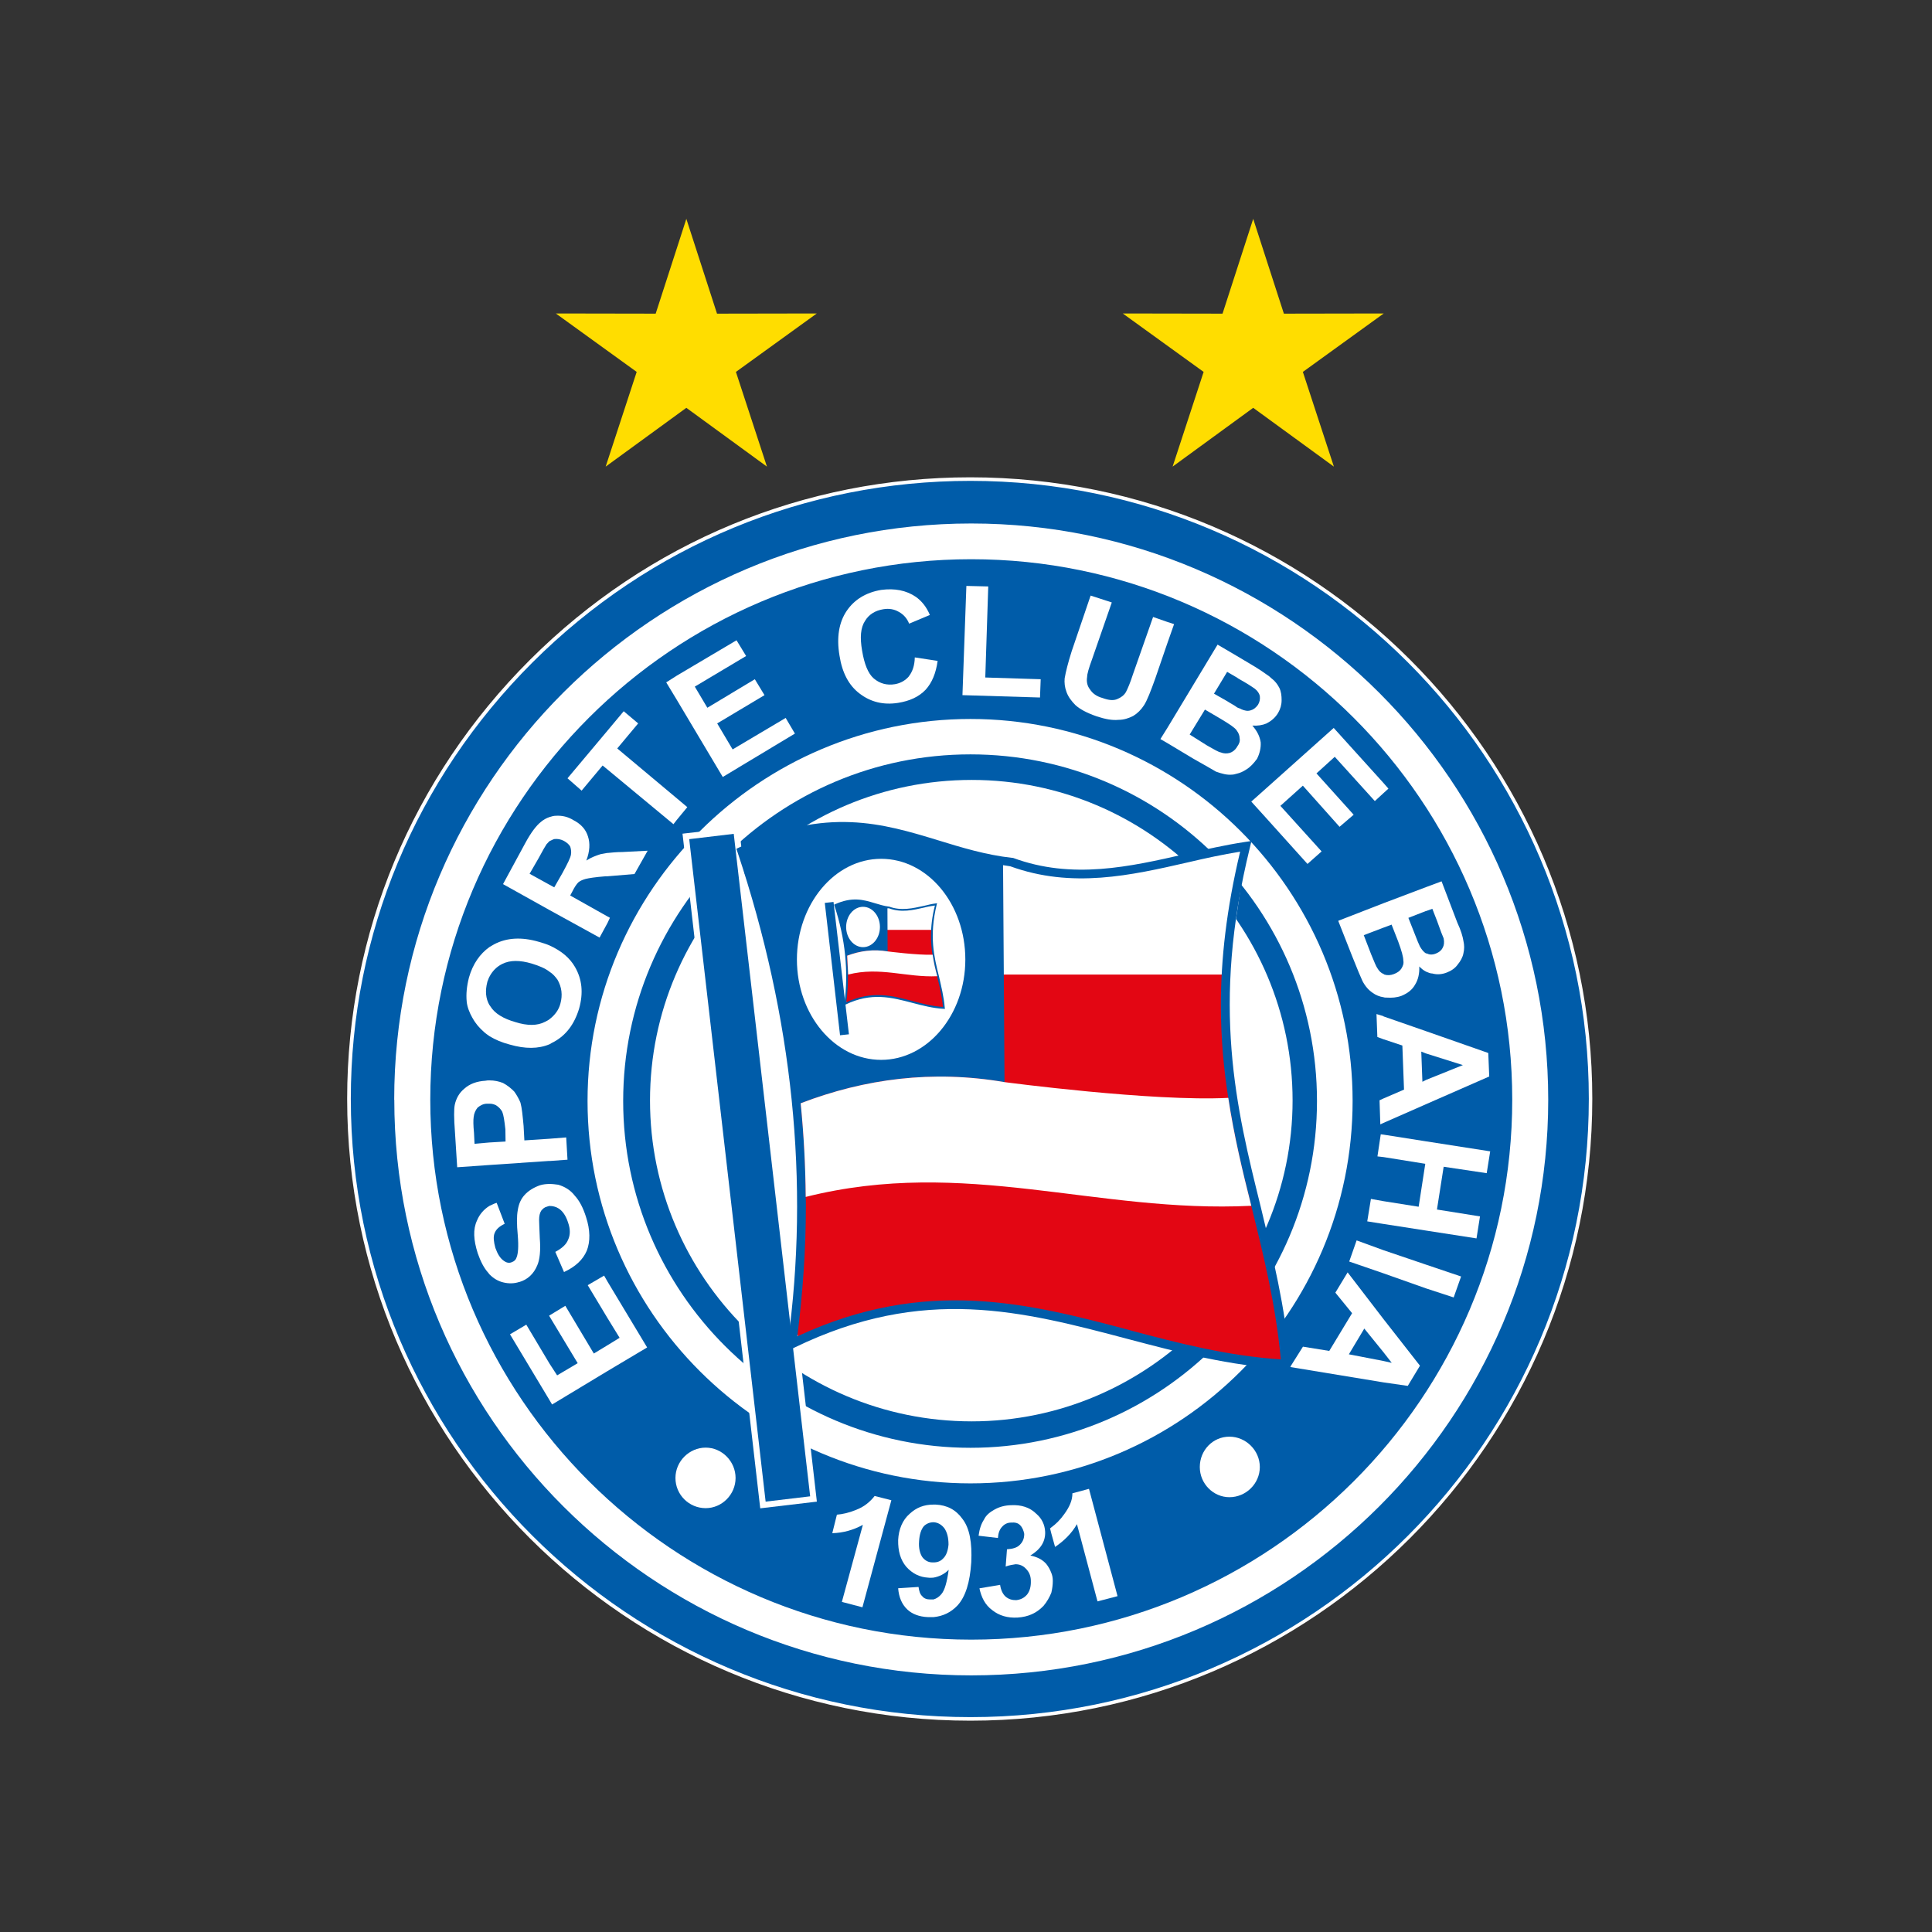 <svg width="256" height="256" viewBox="0 0 256 256" fill="none" xmlns="http://www.w3.org/2000/svg">
<rect x="0" y="0" width="256" height="256" fill="#333333" stroke="none"/>
<g clip-path="url(#clip0_8538_16438)">
<path fill-rule="evenodd" clip-rule="evenodd" d="M128.592 227.758C173.848 227.758 210.769 190.839 210.769 145.588C210.769 100.338 173.837 63.476 128.592 63.476C83.348 63.476 46.242 100.396 46.242 145.588C46.242 190.781 83.232 227.758 128.592 227.758Z" fill="#005CA9"/>
<path d="M128.592 228C83.048 228 46 191.035 46 145.6C46 123.672 54.612 103.012 70.233 87.421C85.865 71.831 106.588 63.246 128.581 63.246C174.022 63.246 210.988 100.188 210.988 145.6C210.988 191.012 174.022 228 128.581 228M128.581 63.718C106.715 63.718 86.119 72.257 70.568 87.767C55.04 103.254 46.485 123.799 46.485 145.6C46.485 190.77 83.313 227.528 128.592 227.528C173.872 227.528 210.527 190.781 210.527 145.6C210.527 100.419 173.768 63.718 128.592 63.718" fill="white"/>
<path fill-rule="evenodd" clip-rule="evenodd" d="M57.014 145.715C57.014 106.238 89.167 74.1 128.696 74.1C168.226 74.1 200.379 106.238 200.379 145.715C200.379 185.192 168.226 217.261 128.696 217.261C89.167 217.261 57.014 185.146 57.014 145.715ZM52.246 145.715C52.246 187.762 86.534 221.996 128.696 221.996C170.858 221.996 205.147 187.774 205.147 145.715C205.147 103.657 170.835 69.365 128.696 69.365C86.557 69.365 52.234 103.61 52.234 145.715" fill="white"/>
<path fill-rule="evenodd" clip-rule="evenodd" d="M128.754 188.338C105.26 188.338 86.13 169.279 86.13 145.819C86.13 122.358 105.249 103.345 128.754 103.345C152.259 103.345 171.274 122.462 171.274 145.819C171.274 169.176 152.098 188.338 128.754 188.338Z" fill="white"/>
<path fill-rule="evenodd" clip-rule="evenodd" d="M82.574 145.888C82.574 120.572 103.194 99.958 128.592 99.958C153.991 99.958 174.507 120.561 174.507 145.888C174.507 171.215 153.91 191.841 128.592 191.841C103.274 191.841 82.574 171.238 82.574 145.888ZM77.853 145.888C77.853 173.808 100.619 196.554 128.592 196.554C156.566 196.554 179.228 173.808 179.228 145.888C179.228 117.968 156.485 95.268 128.592 95.268C100.7 95.268 77.853 117.968 77.853 145.888Z" fill="white"/>
<path fill-rule="evenodd" clip-rule="evenodd" d="M98.275 112.737C114.45 105.155 122.22 112.909 134.018 114.188C144.882 118.21 155.18 113.578 165.063 112.126C157.27 143.629 168.434 157.883 170.35 180.745C148.496 179.685 130.901 165.408 104.96 177.991C107.938 156.178 105.422 134.169 98.275 112.725" fill="#E30613"/>
<path fill-rule="evenodd" clip-rule="evenodd" d="M132.668 113.751V129.134H162.673L165.236 112.057C152.629 115.03 142.527 116.943 132.668 113.751Z" fill="white"/>
<path fill-rule="evenodd" clip-rule="evenodd" d="M196.996 155.452L197.458 152.56L188.961 151.235L183.327 150.347L182.957 150.301L182.519 153.228L183.327 153.32L188.857 154.208L187.979 159.9L183.327 159.162L181.653 158.863L181.168 161.836L183.327 162.181L188.961 163.057L195.645 164.094L196.107 161.179L190.404 160.269L191.293 154.599L196.996 155.452Z" fill="white"/>
<path fill-rule="evenodd" clip-rule="evenodd" d="M183.327 165.661L179.759 164.359L178.778 167.159L183.327 168.726L188.961 170.72L192.62 171.918L193.602 169.141L188.961 167.574L183.327 165.661Z" fill="white"/>
<path fill-rule="evenodd" clip-rule="evenodd" d="M193.844 141.129L188.949 143.1L188.476 143.342L188.326 139.343L188.938 139.585L193.833 141.129H193.844ZM183.327 134.653L182.392 134.365L182.507 137.407L183.315 137.707L185.82 138.537L186.04 144.379L183.315 145.554L182.796 145.796L182.9 148.988L183.315 148.792L188.949 146.314L197.331 142.639L197.204 139.527L188.949 136.635L183.315 134.676L183.327 134.653Z" fill="white"/>
<path fill-rule="evenodd" clip-rule="evenodd" d="M184.412 180.583L183.327 180.341L178.732 179.454L180.775 176.043L183.327 179.189L184.412 180.583ZM178.559 168.611L176.942 171.284L179.159 174.004L176.134 179.005L172.648 178.44L170.951 181.136L183.338 183.176L186.536 183.637L188.153 180.964L183.338 174.81L178.57 168.6L178.559 168.611Z" fill="white"/>
<path fill-rule="evenodd" clip-rule="evenodd" d="M175.119 112.817L169.658 106.779L172.636 104.106L177.497 109.556L179.367 107.955L174.437 102.481L176.862 100.28L182.172 106.146L183.327 105.085L183.973 104.498L183.327 103.76L176.723 96.455L167.845 104.394L165.802 106.215L167.845 108.473L173.248 114.477L175.119 112.817Z" fill="white"/>
<path fill-rule="evenodd" clip-rule="evenodd" d="M184.389 122.508L185.255 124.721C185.728 126 185.947 126.806 185.947 127.267C186.028 127.682 185.901 128.005 185.67 128.373C185.474 128.661 185.162 128.892 184.712 129.065C184.262 129.237 183.846 129.261 183.431 129.134C183.408 129.134 183.408 129.065 183.327 129.065C182.957 128.892 182.738 128.673 182.519 128.304C182.345 128.085 182.103 127.451 181.687 126.46L180.706 123.914L183.338 122.911L184.389 122.52V122.508ZM188.961 120.722L189.792 120.422L190.404 121.99C190.866 123.315 191.166 124.052 191.293 124.34C191.397 124.882 191.339 125.274 191.166 125.573C190.993 125.942 190.704 126.161 190.3 126.334C189.838 126.53 189.411 126.53 189.065 126.334H188.949C188.649 126.161 188.36 125.792 188.141 125.4C188.037 125.181 187.748 124.536 187.333 123.43L186.617 121.621L188.949 120.711L188.961 120.722ZM177.335 122.047L179.159 126.679C179.852 128.419 180.314 129.526 180.533 129.986C180.902 130.701 181.364 131.208 181.884 131.554C182.276 131.853 182.819 132.072 183.338 132.141C183.442 132.187 183.638 132.187 183.731 132.187C184.424 132.233 185.082 132.187 185.728 131.945C186.536 131.6 187.125 131.162 187.518 130.447C187.91 129.814 188.106 128.995 188.06 128.062C188.36 128.362 188.626 128.581 188.972 128.754C189.261 128.869 189.515 128.995 189.803 128.995C190.415 129.168 191.085 129.111 191.697 128.869C192.286 128.65 192.828 128.281 193.151 127.809C193.521 127.371 193.821 126.829 193.913 126.311C194.04 125.769 194.04 125.251 193.913 124.686C193.821 124.098 193.59 123.292 193.105 122.255L191.016 116.781L188.972 117.542L183.338 119.673L177.346 122.001L177.335 122.047Z" fill="white"/>
<path fill-rule="evenodd" clip-rule="evenodd" d="M164.428 93.943C164.335 93.874 164.128 93.851 163.908 93.724C163.62 93.482 163.146 93.263 162.581 92.894L160.86 91.915L162.604 89.023L163.908 89.783L164.081 89.91C165.317 90.601 165.998 91.062 166.24 91.235C166.633 91.535 166.852 91.869 166.933 92.215C166.979 92.629 166.933 92.975 166.691 93.39C166.402 93.782 166.102 94.024 165.709 94.127C165.317 94.254 164.901 94.173 164.428 93.954M163.966 98.886C164.208 98.541 164.335 98.206 164.255 97.803C164.255 97.504 164.128 97.135 163.908 96.847C163.908 96.801 163.839 96.801 163.839 96.743C163.562 96.374 162.858 95.913 161.703 95.222L159.66 94.024L157.639 97.331L159.948 98.783C160.86 99.301 161.449 99.647 161.738 99.693C162.153 99.866 162.569 99.866 162.962 99.762C163.331 99.635 163.654 99.393 163.897 99.001C163.897 99.001 163.916 98.959 163.954 98.875M166.529 100.615C166.921 99.854 167.095 99.094 167.048 98.356C166.921 97.55 166.552 96.835 165.94 96.144C166.633 96.19 167.268 96.098 167.834 95.856L167.903 95.81C168.492 95.51 169.011 95.049 169.357 94.462C169.658 93.943 169.819 93.39 169.819 92.791C169.819 92.192 169.773 91.684 169.519 91.143C169.277 90.682 168.953 90.233 168.48 89.887C168.284 89.691 168.064 89.518 167.822 89.368C167.429 89.069 166.968 88.781 166.321 88.366L163.885 86.914L161.334 85.416L154.695 96.432L153.76 97.93L154.695 98.471L158.09 100.511C159.683 101.421 160.745 102.009 161.137 102.251C161.899 102.516 162.581 102.712 163.25 102.643C163.47 102.643 163.643 102.574 163.885 102.516C164.301 102.424 164.693 102.251 165.086 101.997C165.675 101.652 166.148 101.11 166.517 100.603" fill="white"/>
<path fill-rule="evenodd" clip-rule="evenodd" d="M155.596 82.708L154.707 82.42L152.79 81.752L150.112 89.38C149.766 90.463 149.419 91.269 149.2 91.684C148.958 92.122 148.542 92.422 148.069 92.618C147.549 92.86 146.914 92.79 146.094 92.491C145.286 92.272 144.744 91.857 144.42 91.339C144.051 90.878 143.947 90.278 144.051 89.691C144.051 89.299 144.27 88.539 144.709 87.34L147.318 79.827L144.513 78.917L142.008 86.28C141.511 87.847 141.222 89.011 141.072 89.887C141.026 90.451 141.072 91.039 141.315 91.684C141.534 92.318 141.961 92.883 142.492 93.424C143.058 93.943 143.959 94.45 145.321 94.922C146.452 95.291 147.364 95.464 148.196 95.383C148.934 95.383 149.569 95.164 150.158 94.865C150.724 94.519 151.197 94.058 151.613 93.413C152.005 92.779 152.467 91.615 153.068 89.933L154.684 85.22L155.573 82.697L155.596 82.708Z" fill="white"/>
<path fill-rule="evenodd" clip-rule="evenodd" d="M97.075 99.301L95.031 95.856L101.3 92.111L100.019 90.002L93.727 93.782L92.064 90.981L98.864 86.925L97.594 84.84L89.674 89.53L88.278 90.417L89.674 92.722L95.77 102.954L105.329 97.204L104.106 95.13L97.075 99.301Z" fill="white"/>
<path fill-rule="evenodd" clip-rule="evenodd" d="M120.453 89.599C119.98 90.163 119.322 90.532 118.583 90.659C117.532 90.832 116.597 90.59 115.777 89.898C115.015 89.242 114.519 87.963 114.23 86.2C113.93 84.46 114.034 83.157 114.623 82.27C115.131 81.418 115.974 80.899 117.047 80.726C117.809 80.599 118.502 80.726 119.091 81.072C119.737 81.418 120.199 81.959 120.465 82.639L123.212 81.487C122.751 80.38 122.104 79.62 121.342 79.078C120.072 78.226 118.571 77.926 116.747 78.168C114.727 78.514 113.203 79.447 112.175 80.968C111.171 82.466 110.825 84.46 111.24 86.879C111.587 89.138 112.476 90.832 113.919 91.915C115.373 93.021 117.047 93.436 118.987 93.136C120.534 92.894 121.758 92.33 122.647 91.396C123.501 90.463 124.021 89.184 124.24 87.571L121.215 87.11C121.192 88.216 120.892 89.023 120.43 89.61" fill="white"/>
<path fill-rule="evenodd" clip-rule="evenodd" d="M130.948 77.707L128.05 77.638L127.53 92.111L137.805 92.422L137.898 90.002L130.555 89.772L130.948 77.707Z" fill="white"/>
<path fill-rule="evenodd" clip-rule="evenodd" d="M81.789 99.174L84.56 95.856L82.644 94.242L80.508 96.8L75.197 103.127L77.067 104.763L79.85 101.433L80.508 101.974L89.236 109.211L89.674 108.646L91.071 106.952L89.674 105.777L81.789 99.174Z" fill="white"/>
<path fill-rule="evenodd" clip-rule="evenodd" d="M75.659 113.209C75.613 113.624 75.197 114.442 74.55 115.64L73.442 117.576L72.807 117.231L70.175 115.779L71.353 113.739C71.918 112.691 72.288 112.045 72.415 111.872C72.588 111.7 72.68 111.573 72.807 111.458C73.05 111.365 73.223 111.239 73.442 111.181C73.858 111.135 74.25 111.181 74.724 111.423C75.093 111.642 75.393 111.861 75.567 112.207C75.659 112.506 75.717 112.863 75.659 113.186M80.496 113.013C80.127 113.082 79.78 113.14 79.561 113.186C78.972 113.382 78.337 113.601 77.691 114.027C78.153 112.806 78.21 111.746 77.91 110.835C77.621 109.902 76.998 109.199 75.994 108.681C75.255 108.22 74.493 108.047 73.662 108.093C73.385 108.093 73.096 108.174 72.807 108.266C72.415 108.392 71.988 108.634 71.653 108.923C71.064 109.395 70.371 110.294 69.609 111.7L66.654 117.15L72.807 120.584L79.446 124.236L80.496 122.301L80.819 121.609L80.496 121.436L75.555 118.659L75.844 118.118C76.121 117.553 76.409 117.138 76.629 116.919C76.929 116.677 77.217 116.574 77.61 116.459C78.026 116.355 78.891 116.217 80.242 116.113H80.485L84.075 115.813L85.818 112.725L82.459 112.898C81.651 112.898 81.004 112.979 80.485 113.025" fill="white"/>
<path fill-rule="evenodd" clip-rule="evenodd" d="M80.046 169.026L77.876 170.293L80.508 174.672L82.101 177.265L80.508 178.244L78.684 179.35L74.908 173.024L72.807 174.303H72.761L72.807 174.419L76.548 180.629L73.823 182.243L72.807 180.676L69.736 175.525L67.577 176.804L72.807 185.515L73.154 186.103L80.508 181.666L85.749 178.544L80.508 169.832L80.046 169.026Z" fill="white"/>
<path fill-rule="evenodd" clip-rule="evenodd" d="M62.879 151.58L62.809 150.128C62.706 149.08 62.706 148.388 62.763 148.02C62.809 147.524 63.006 147.109 63.283 146.764C63.652 146.464 64.045 146.245 64.564 146.245H64.864C65.234 146.245 65.499 146.337 65.742 146.464C66.088 146.683 66.377 146.983 66.55 147.317C66.723 147.732 66.839 148.492 66.966 149.644L66.989 151.258L64.853 151.384L62.879 151.557V151.58ZM72.819 153.839L75.197 153.666L75.024 150.716L72.807 150.889L69.482 151.108L69.379 149.195C69.251 147.847 69.159 146.81 68.963 146.107C68.79 145.669 68.49 145.127 68.155 144.655C67.739 144.217 67.22 143.802 66.654 143.503C66.111 143.284 65.522 143.157 64.841 143.157C64.668 143.157 64.495 143.157 64.322 143.203C63.167 143.272 62.232 143.618 61.516 144.263C60.824 144.828 60.431 145.588 60.258 146.395C60.142 146.983 60.142 148.135 60.281 149.955L60.581 154.668L64.841 154.369L72.807 153.827L72.819 153.839Z" fill="white"/>
<path fill-rule="evenodd" clip-rule="evenodd" d="M68.801 169.879C69.91 169.556 70.718 168.796 71.18 167.689C71.526 166.929 71.653 165.707 71.526 164.083C71.48 162.804 71.433 161.997 71.433 161.628C71.433 161.133 71.526 160.718 71.711 160.43C71.907 160.188 72.126 159.969 72.473 159.888C72.6 159.865 72.692 159.796 72.819 159.796C73.234 159.796 73.65 159.888 74.043 160.142C74.562 160.488 74.978 161.075 75.278 162.009C75.578 162.873 75.578 163.633 75.278 164.267C75.035 164.901 74.447 165.419 73.581 165.88L74.735 168.554C76.259 167.839 77.241 166.929 77.76 165.707C78.222 164.509 78.222 162.988 77.645 161.237C77.252 160.004 76.779 159.105 76.144 158.413C75.578 157.676 74.816 157.238 73.985 156.985C73.592 156.938 73.246 156.881 72.831 156.881C72.438 156.881 71.942 156.927 71.549 157.054C70.695 157.353 69.979 157.814 69.517 158.333C68.998 158.897 68.732 159.554 68.605 160.372C68.466 161.133 68.466 162.216 68.605 163.656C68.732 165.177 68.651 166.088 68.466 166.572C68.363 166.917 68.143 167.136 67.774 167.263C67.451 167.39 67.081 167.309 66.793 167.09C66.273 166.744 65.927 166.157 65.638 165.35C65.419 164.544 65.349 163.898 65.522 163.437C65.719 162.896 66.157 162.504 66.873 162.158L65.811 159.381C65.465 159.474 65.176 159.658 64.876 159.773C64.114 160.234 63.525 160.925 63.202 161.732C62.659 162.884 62.74 164.302 63.306 166.076C63.675 167.125 64.114 168.012 64.703 168.657C64.749 168.703 64.818 168.83 64.876 168.876C65.419 169.418 66.007 169.763 66.689 169.925C67.381 170.098 68.143 170.098 68.824 169.856" fill="white"/>
<path fill-rule="evenodd" clip-rule="evenodd" d="M64.553 130.159C64.68 129.86 64.726 129.641 64.853 129.422C65.246 128.661 65.834 128.074 66.55 127.728C67.578 127.209 68.882 127.209 70.475 127.682C71.433 127.981 72.219 128.292 72.819 128.765C73.281 129.053 73.581 129.422 73.87 129.813C74.435 130.793 74.562 131.853 74.262 132.959C74.043 133.823 73.523 134.503 72.819 135.045C72.669 135.172 72.473 135.264 72.23 135.391C71.203 135.932 69.875 135.932 68.305 135.437C66.677 134.976 65.557 134.284 64.98 133.351C64.934 133.305 64.934 133.224 64.865 133.201C64.345 132.314 64.276 131.265 64.564 130.159M62.602 134.872C63.017 135.633 63.514 136.197 64.103 136.716C64.345 136.958 64.645 137.131 64.865 137.303C65.626 137.764 66.481 138.133 67.543 138.41C69.586 138.997 71.33 138.997 72.831 138.363C73.004 138.237 73.177 138.168 73.373 138.064C74.989 137.188 76.098 135.736 76.733 133.651C77.321 131.565 77.125 129.744 76.19 128.131C75.497 126.933 74.401 125.999 72.831 125.285C72.438 125.112 71.918 124.939 71.376 124.79C69.113 124.133 67.15 124.248 65.499 125.112C65.257 125.239 65.107 125.354 64.865 125.481C63.583 126.391 62.648 127.739 62.14 129.525C61.84 130.701 61.747 131.738 61.84 132.717C61.909 133.432 62.209 134.192 62.602 134.884" fill="white"/>
<path fill-rule="evenodd" clip-rule="evenodd" d="M144.293 197.28L142.1 197.868C142.1 198.847 141.684 199.7 141.049 200.587C140.484 201.394 139.895 201.958 139.306 202.385C139.26 202.431 139.202 202.5 139.133 202.5L139.306 203.191L139.802 204.977C141.003 204.159 141.996 203.191 142.7 201.958L145.425 212.191L148.08 211.499L144.293 197.269V197.28Z" fill="white"/>
<path fill-rule="evenodd" clip-rule="evenodd" d="M138.613 207.201C138.071 206.614 137.39 206.291 136.524 206.118C137.898 205.288 138.544 204.251 138.486 202.949C138.44 202.039 138.048 201.209 137.332 200.599C136.443 199.711 135.288 199.377 133.961 199.446C133.129 199.469 132.437 199.665 131.802 200.011C131.178 200.357 130.647 200.771 130.382 201.359C130.035 201.878 129.793 202.557 129.666 203.491L132.229 203.79C132.275 203.145 132.448 202.638 132.818 202.269C133.106 201.947 133.51 201.751 133.972 201.751C134.492 201.705 134.884 201.797 135.173 202.097C135.473 202.396 135.635 202.811 135.716 203.249C135.716 203.837 135.542 204.297 135.127 204.701C134.78 205.069 134.192 205.242 133.43 205.288L133.256 207.57C133.73 207.397 134.192 207.328 134.561 207.27C135.081 207.27 135.542 207.443 135.935 207.858C136.327 208.25 136.593 208.768 136.593 209.483C136.616 210.22 136.454 210.808 136.108 211.269C135.716 211.73 135.254 211.96 134.653 212.029C134.111 212.029 133.672 211.914 133.256 211.568C132.864 211.223 132.622 210.681 132.518 210.001L129.781 210.462C130.035 211.661 130.543 212.675 131.479 213.354C132.368 214.069 133.499 214.415 134.85 214.334C136.224 214.242 137.332 213.769 138.267 212.79C138.729 212.248 139.052 211.661 139.306 211.05C139.433 210.508 139.502 209.99 139.502 209.483C139.502 209.068 139.433 208.722 139.306 208.423C139.133 207.962 138.913 207.57 138.613 207.201Z" fill="white"/>
<path fill-rule="evenodd" clip-rule="evenodd" d="M124.967 206.51C124.621 206.879 124.205 207.028 123.697 207.028H123.57C123.051 207.028 122.589 206.809 122.22 206.337C121.908 205.876 121.712 205.162 121.781 204.251C121.827 203.318 122.07 202.638 122.416 202.223C122.762 201.878 123.224 201.705 123.697 201.705H123.744C124.263 201.751 124.725 201.981 125.141 202.511C125.487 203.03 125.683 203.71 125.683 204.666C125.614 205.45 125.395 206.118 124.967 206.51ZM123.963 199.366H123.686C122.451 199.366 121.423 199.757 120.534 200.587C119.599 201.394 119.079 202.627 119.01 204.067C118.987 205.519 119.31 206.671 120.072 207.593C120.904 208.526 121.896 208.987 122.97 209.045C123.259 209.091 123.513 209.045 123.686 209.045C124.425 208.918 125.129 208.584 125.706 208.008C125.487 209.598 125.187 210.727 124.725 211.246C124.425 211.591 124.113 211.81 123.697 211.937H123.224C122.808 211.937 122.416 211.799 122.197 211.499C121.908 211.257 121.781 210.796 121.712 210.278L119.01 210.451C119.103 211.649 119.507 212.582 120.211 213.251C120.846 213.861 121.781 214.23 122.97 214.276H123.709C124.979 214.15 126.018 213.643 126.895 212.709C127.934 211.557 128.523 209.69 128.696 207.017C128.823 204.39 128.477 202.5 127.542 201.279C126.676 200.057 125.498 199.435 123.974 199.366" fill="white"/>
<path fill-rule="evenodd" clip-rule="evenodd" d="M113.573 200.011C112.591 200.426 111.656 200.645 110.894 200.702L110.282 203.157C111.737 203.111 113.065 202.742 114.334 202.05L111.552 212.26L114.277 212.974L118.11 198.789L115.893 198.225C115.304 198.985 114.542 199.619 113.561 200.011" fill="white"/>
<path fill-rule="evenodd" clip-rule="evenodd" d="M162.904 198.386C165.12 198.386 166.933 196.566 166.933 194.388C166.933 192.21 165.109 190.366 162.904 190.366C160.699 190.366 158.979 192.175 158.979 194.388C158.979 196.6 160.768 198.386 162.904 198.386Z" fill="white"/>
<path fill-rule="evenodd" clip-rule="evenodd" d="M93.507 199.838C95.666 199.838 97.467 198.029 97.467 195.84C97.467 193.65 95.678 191.818 93.507 191.818C91.337 191.818 89.501 193.627 89.501 195.84C89.501 198.052 91.291 199.838 93.507 199.838Z" fill="white"/>
<path fill-rule="evenodd" clip-rule="evenodd" d="M97.121 109.695L90.436 110.467L100.735 199.861L108.239 198.974L97.929 109.603L97.121 109.695Z" fill="white"/>
<path fill-rule="evenodd" clip-rule="evenodd" d="M149.743 176.262C136.466 172.748 122.751 169.118 105.652 177.069C106.368 171.354 106.784 165.581 106.784 159.819C106.784 159.404 106.784 158.99 106.761 158.598C106.738 154.484 106.518 150.336 106.091 146.188C114.6 142.927 123.57 141.751 133.106 143.388L132.91 114.638C133.233 114.684 133.58 114.742 133.868 114.788C142.054 117.761 149.846 115.998 157.397 114.269C159.787 113.705 162.038 113.221 164.324 112.852C162.5 120.48 161.772 127.152 161.772 133.167C161.772 137.557 162.142 141.602 162.754 145.485C163.516 150.52 164.647 155.199 165.802 159.785C165.825 159.911 165.882 160.084 165.905 160.199C167.452 166.456 169.046 172.932 169.715 180.123C162.811 179.685 156.173 177.991 149.754 176.274M170.939 180.687C170.304 173.151 168.63 166.433 167.06 159.934C163.816 146.833 160.445 133.294 165.628 112.264L165.825 111.435L164.993 111.561C162.384 111.953 159.706 112.564 157.12 113.152C149.719 114.845 142.077 116.585 134.215 113.67H134.088C130.624 113.278 127.403 112.299 124.309 111.343C117.036 109.13 109.532 106.849 98.033 112.253L97.571 112.472L97.744 112.967C105.041 134.849 107.303 156.708 104.383 177.979L104.256 179.039L105.237 178.578C122.393 170.236 135.542 173.75 149.454 177.426C156.138 179.189 163.042 181.01 170.327 181.379L171.02 181.402L170.939 180.71V180.687Z" fill="#005CA9"/>
<path fill-rule="evenodd" clip-rule="evenodd" d="M91.325 111.193L101.45 198.974L107.35 198.271L97.225 110.49L91.325 111.193Z" fill="#005CA9"/>
<path fill-rule="evenodd" clip-rule="evenodd" d="M165.802 159.773C164.647 155.187 163.516 150.497 162.754 145.473C152.698 145.992 133.106 143.387 133.106 143.387C123.57 141.751 114.6 142.927 106.091 146.188C106.507 150.336 106.726 154.484 106.761 158.598C127.9 153.297 145.275 160.787 165.802 159.773Z" fill="white"/>
<path fill-rule="evenodd" clip-rule="evenodd" d="M116.759 140.438C110.582 140.438 105.595 134.446 105.595 127.14C105.595 119.835 110.582 113.797 116.759 113.797C122.935 113.797 127.911 119.789 127.911 127.14C127.911 134.492 122.878 140.438 116.759 140.438Z" fill="white"/>
<path fill-rule="evenodd" clip-rule="evenodd" d="M110.663 119.95C113.884 118.429 115.454 119.973 117.809 120.25C119.968 121.056 122.035 120.1 124.009 119.835C122.462 126.115 124.702 128.984 125.094 133.547C120.719 133.351 117.198 130.482 112.014 133.006C112.58 128.638 112.095 124.248 110.663 119.95Z" fill="#E30613"/>
<path fill-rule="evenodd" clip-rule="evenodd" d="M117.544 120.146V123.211H123.547L124.067 119.823C121.527 120.388 119.518 120.78 117.555 120.146" fill="white"/>
<path fill-rule="evenodd" clip-rule="evenodd" d="M110.444 119.339L109.093 119.489L111.16 137.373L112.66 137.2L110.594 119.339H110.444Z" fill="white"/>
<path fill-rule="evenodd" clip-rule="evenodd" d="M120.973 132.66C118.317 131.945 115.558 131.208 112.141 132.81C112.291 131.68 112.36 130.528 112.36 129.376V129.134C112.325 128.293 112.279 127.486 112.233 126.633C113.93 126 115.72 125.746 117.613 126.069L117.59 120.353H117.786C119.437 120.964 120.961 120.595 122.485 120.25C122.958 120.123 123.42 120.054 123.882 119.985C123.489 121.506 123.362 122.831 123.362 124.029C123.362 124.905 123.432 125.723 123.559 126.507C123.709 127.509 123.928 128.442 124.182 129.353V129.445C124.505 130.701 124.817 131.969 124.944 133.42C123.57 133.351 122.243 132.983 120.961 132.66M125.187 133.547C125.06 132.026 124.713 130.701 124.425 129.399C123.767 126.772 123.097 124.052 124.124 119.835L124.171 119.685L123.997 119.708C123.455 119.777 122.947 119.904 122.427 120.031C120.95 120.353 119.426 120.722 117.832 120.135H117.809C117.117 120.054 116.482 119.835 115.87 119.662C114.415 119.224 112.914 118.786 110.605 119.835L110.513 119.881L110.559 119.985C112.014 124.375 112.452 128.742 111.887 132.983L111.841 133.201L112.037 133.109C115.477 131.461 118.109 132.153 120.915 132.89C122.243 133.236 123.616 133.605 125.071 133.674L125.198 133.697V133.547H125.187Z" fill="#005CA9"/>
<path fill-rule="evenodd" clip-rule="evenodd" d="M109.289 119.639L111.31 137.177L112.487 137.05L110.444 119.512L109.289 119.639Z" fill="#005CA9"/>
<path fill-rule="evenodd" clip-rule="evenodd" d="M124.194 129.353C123.94 128.442 123.72 127.509 123.582 126.506C121.573 126.576 117.636 126.069 117.636 126.069C115.743 125.746 113.953 125.988 112.256 126.633C112.303 127.497 112.349 128.304 112.383 129.134C116.609 128.05 120.095 129.548 124.205 129.353" fill="white"/>
<path fill-rule="evenodd" clip-rule="evenodd" d="M114.357 125.504C113.134 125.504 112.118 124.306 112.118 122.831C112.118 121.356 113.122 120.157 114.357 120.157C115.593 120.157 116.597 121.356 116.597 122.831C116.597 124.306 115.593 125.504 114.357 125.504Z" fill="white"/>
<path fill-rule="evenodd" clip-rule="evenodd" d="M90.944 29L95.008 41.56L108.227 41.537L97.513 49.28L101.623 61.829L90.944 54.039L80.254 61.829L84.364 49.28L73.65 41.537L86.881 41.56L90.944 29Z" fill="#FFDD00"/>
<path fill-rule="evenodd" clip-rule="evenodd" d="M166.056 29L170.12 41.56L183.35 41.537L172.636 49.28L176.746 61.829L166.056 54.039L155.377 61.829L159.487 49.28L148.773 41.537L161.992 41.56L166.056 29Z" fill="#FFDD00"/>
</g>
<defs>
<clipPath id="clip0_8538_16438">
<rect width="165" height="199" fill="white" transform="translate(46 29)"/>
</clipPath>
</defs>
</svg>
